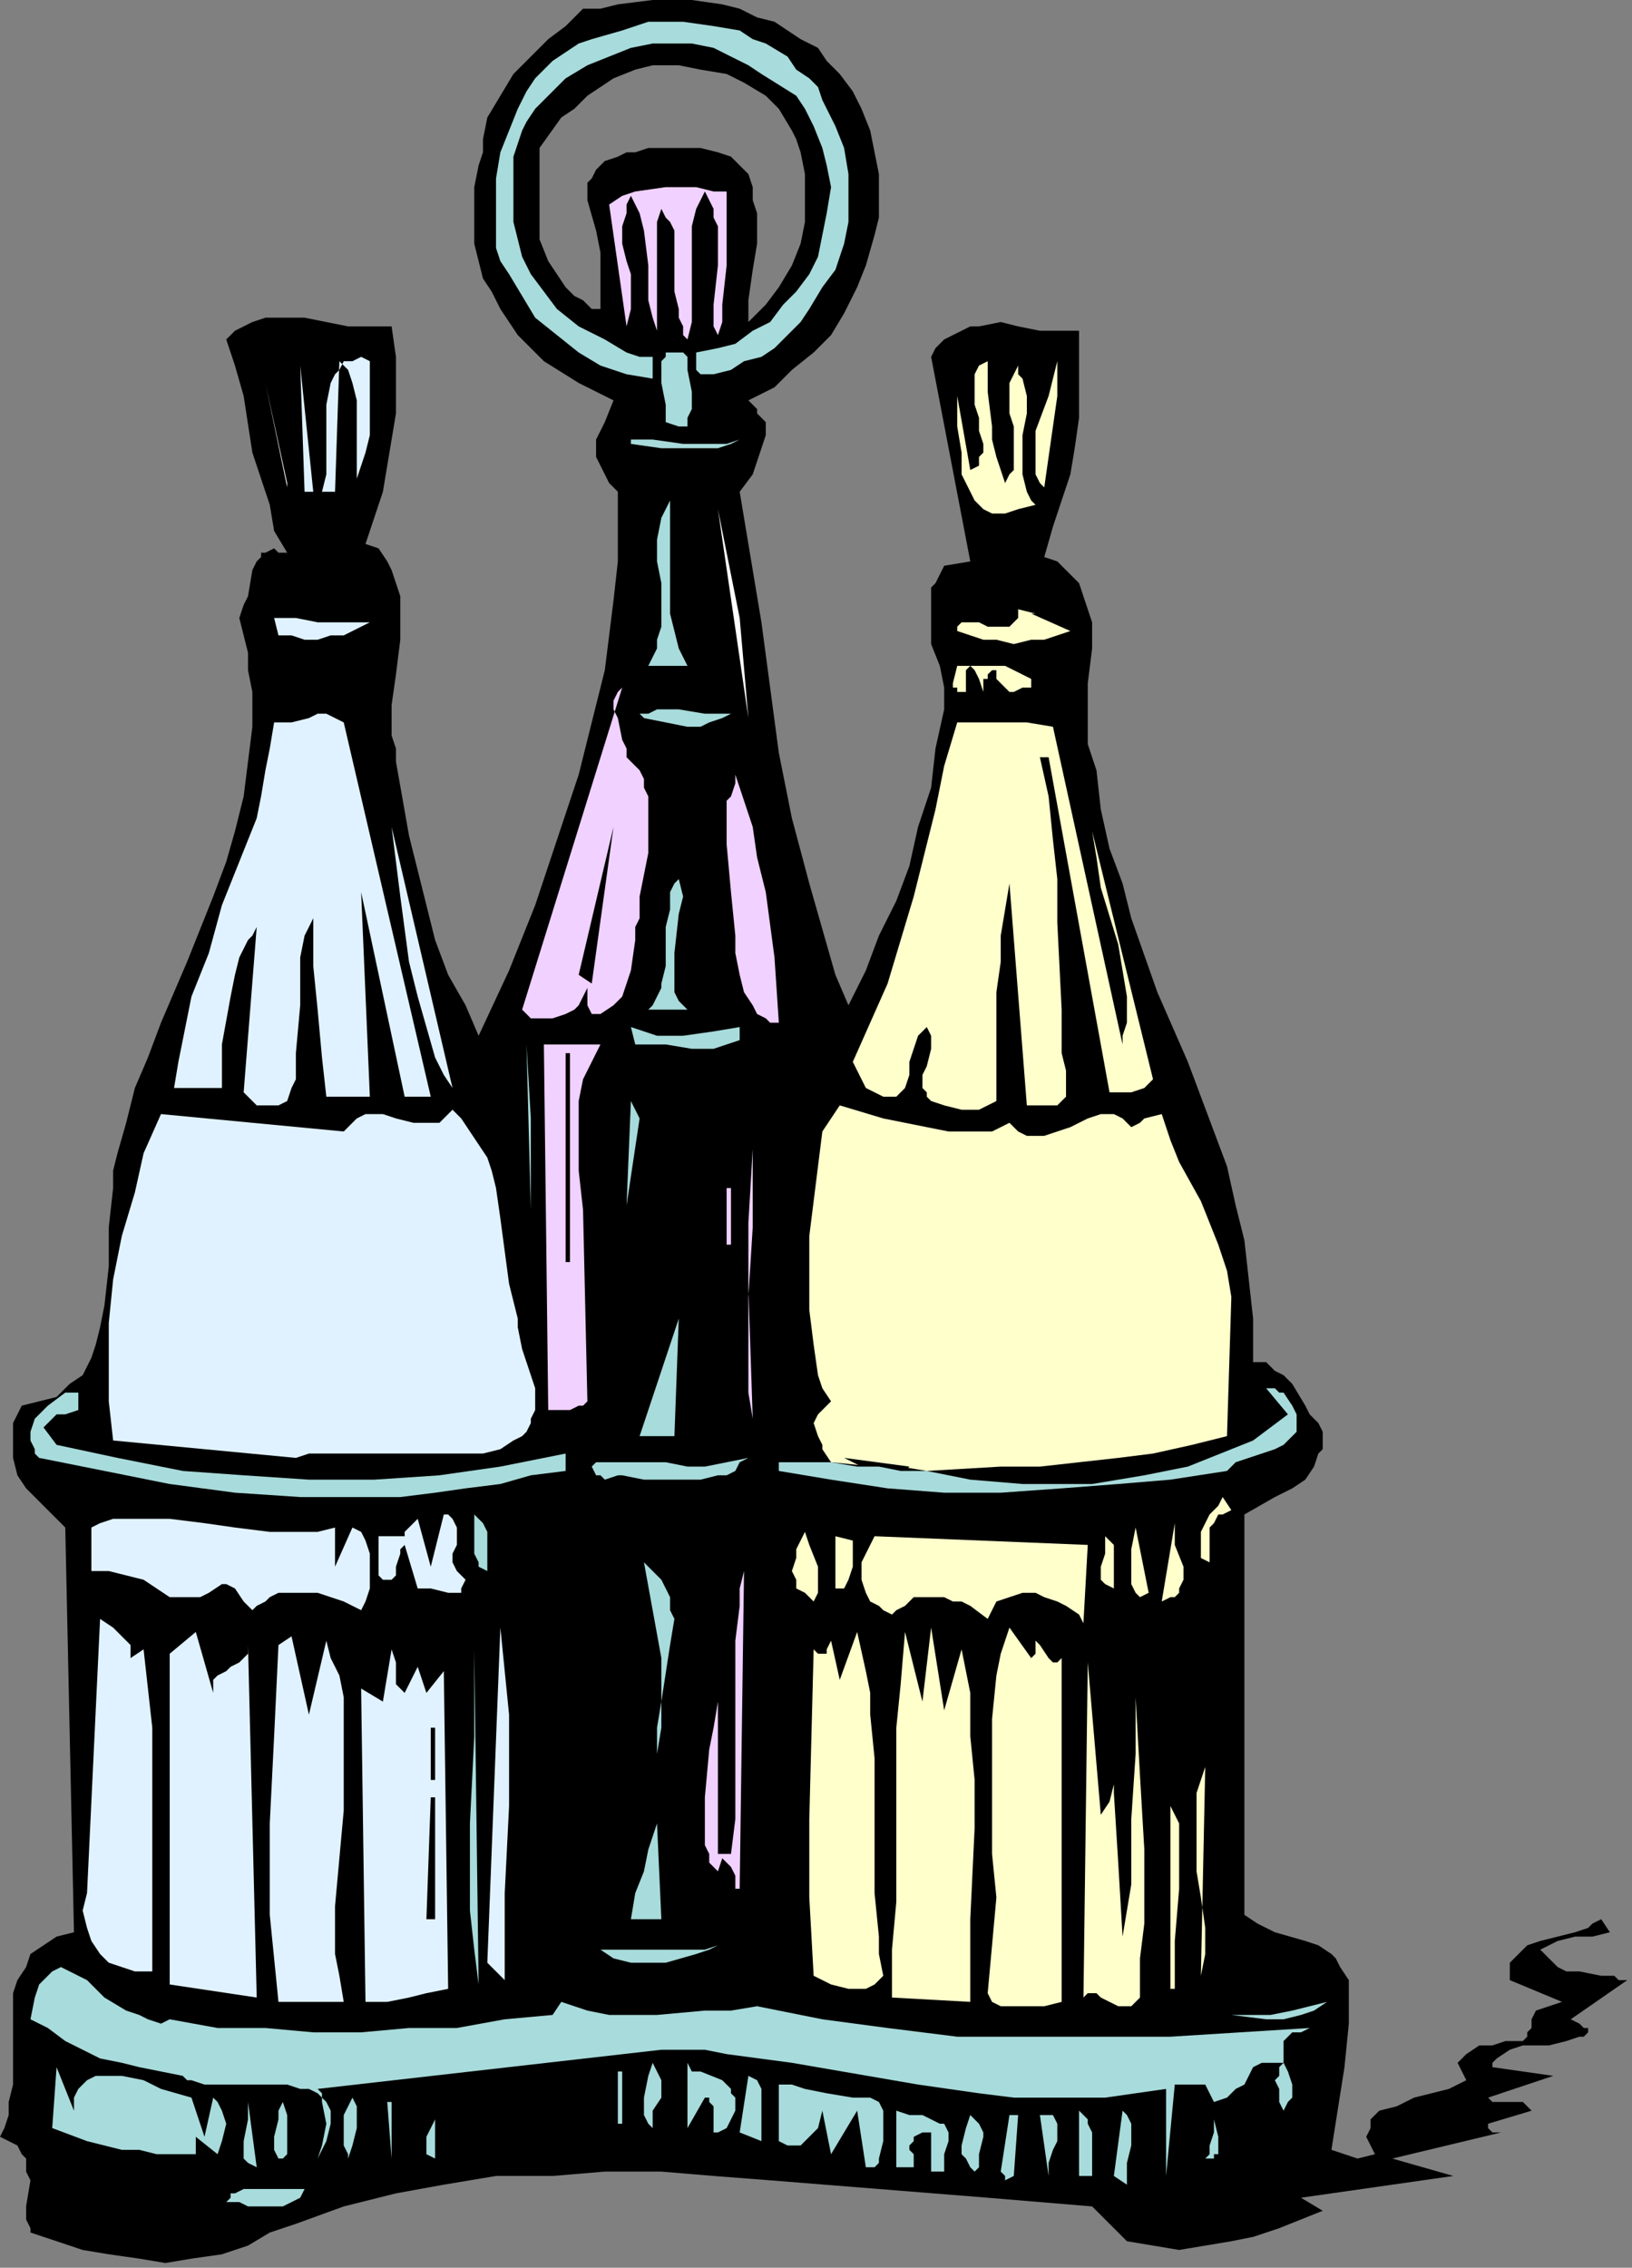 <?xml version="1.0" encoding="UTF-8" standalone="no"?>
<svg
   xmlns:dc="http://purl.org/dc/elements/1.1/"
   xmlns:cc="http://creativecommons.org/ns#"
   xmlns:rdf="http://www.w3.org/1999/02/22-rdf-syntax-ns#"
   xmlns:svg="http://www.w3.org/2000/svg"
   xmlns="http://www.w3.org/2000/svg"
   xmlns:sodipodi="http://sodipodi.sourceforge.net/DTD/sodipodi-0.dtd"
   xmlns:inkscape="http://www.inkscape.org/namespaces/inkscape"
   version="1.0"
   width="79.357mm"
   height="110.261mm"
   id="svg186"
   sodipodi:docname="AG000281.WMF">
  <rect width="100%" height="100%" fill="#808080" stroke="none"/>
  <sodipodi:namedview
     pagecolor="#ffffff"
     bordercolor="#666666"
     borderopacity="1"
     objecttolerance="10"
     gridtolerance="10"
     guidetolerance="10"
     inkscape:pageopacity="0"
     inkscape:pageshadow="2"
     inkscape:window-width="640"
     inkscape:window-height="480"
     id="namedview188" />
  <defs
     id="defs6">
    <clipPath
       clipPathUnits="userSpaceOnUse"
       id="clipWmfPath1">
      <path
         d="M 0,0 L 299.867,0 L 299.867,416.667 L 0,416.667 z"
         id="path2" />
    </clipPath>
    <pattern
       id="WMFhbasepattern"
       patternUnits="userSpaceOnUse"
       width="6"
       height="6"
       x="0"
       y="0" />
  </defs>
  <path
     style="fill:#000000;fill-rule:evenodd;fill-opacity:1;stroke:none;"
     clip-path="url(#clipWmfPath1)"
     d="  M 154.331,13.596   L 156.73,16.795   L 158.33,19.994   L 159.929,23.992   L 160.729,27.991   L 161.528,31.99   L 161.528,35.988   L 161.528,39.987   L 160.729,43.186   L 159.129,48.784   L 157.53,52.783   L 155.131,57.582   L 152.732,61.58   L 149.534,64.779   L 145.535,67.978   L 142.337,71.177   L 137.539,73.576   L 139.138,75.176   L 139.138,75.976   L 140.737,77.575   L 140.737,79.974   L 139.938,82.374   L 139.138,84.773   L 138.338,87.172   L 135.94,90.371   L 139.938,114.363   L 141.537,126.36   L 143.136,138.356   L 145.535,150.352   L 148.734,162.348   L 150.333,167.946   L 151.932,173.544   L 153.532,179.143   L 155.931,184.741   L 159.129,178.343   L 161.528,171.945   L 164.727,165.547   L 167.126,159.149   L 168.725,151.951   L 171.124,144.754   L 171.924,137.556   L 173.523,130.358   L 173.523,128.759   L 173.523,126.36   L 172.723,122.361   L 171.124,118.362   L 171.124,115.963   L 171.124,114.363   L 171.124,111.164   L 171.124,109.565   L 171.124,107.965   L 171.924,107.166   L 173.523,103.967   L 178.321,103.167   L 171.124,65.579   L 171.924,63.98   L 173.523,62.38   L 175.122,61.58   L 176.721,60.781   L 178.321,59.981   L 179.92,59.981   L 183.918,59.181   L 187.117,59.981   L 191.115,60.781   L 195.113,60.781   L 198.312,60.781   L 198.312,71.977   L 198.312,76.775   L 197.512,82.374   L 196.713,87.172   L 195.113,91.971   L 193.514,96.769   L 191.915,102.367   L 194.314,103.167   L 196.713,105.566   L 198.312,107.166   L 199.111,109.565   L 199.911,111.964   L 200.711,114.363   L 200.711,119.162   L 199.911,125.56   L 199.911,131.158   L 199.911,133.557   L 199.911,136.756   L 200.711,139.155   L 201.51,141.555   L 202.31,148.752   L 203.909,155.95   L 206.308,162.348   L 207.908,168.746   L 212.705,182.342   L 218.303,195.138   L 223.101,207.933   L 225.5,214.331   L 227.099,221.529   L 228.698,227.927   L 229.498,235.125   L 230.298,242.322   L 230.298,250.32   L 232.697,250.32   L 234.296,251.919   L 235.895,252.719   L 237.494,254.319   L 239.893,258.317   L 240.693,259.917   L 242.292,261.516   L 243.092,263.116   L 243.092,264.715   L 243.092,266.315   L 242.292,267.115   L 241.493,269.514   L 239.893,271.913   L 237.494,273.512   L 234.296,275.112   L 228.698,278.311   L 228.698,351.887   L 231.097,353.487   L 234.296,355.086   L 239.893,356.686   L 242.292,357.486   L 244.691,359.085   L 245.491,359.885   L 246.29,361.484   L 247.89,363.884   L 247.89,371.881   L 247.09,379.878   L 244.691,395.074   L 247.09,395.873   L 249.489,396.673   L 252.688,395.873   L 251.888,394.274   L 251.088,392.674   L 251.888,391.075   L 251.888,389.475   L 252.688,388.676   L 253.487,387.876   L 256.686,387.076   L 259.884,385.477   L 263.083,384.677   L 266.282,383.877   L 269.48,382.278   L 267.881,379.079   L 268.681,378.279   L 269.48,377.479   L 271.879,375.88   L 274.278,375.88   L 276.677,375.08   L 278.276,375.08   L 279.876,375.08   L 280.675,374.28   L 280.675,373.48   L 281.475,372.681   L 281.475,371.081   L 282.274,369.482   L 284.673,368.682   L 287.072,367.882   L 277.477,363.884   L 277.477,362.284   L 277.477,360.685   L 278.276,359.885   L 279.076,359.085   L 280.675,357.486   L 283.074,356.686   L 289.471,355.086   L 291.87,354.287   L 292.67,353.487   L 294.269,352.687   L 295.868,355.086   L 292.67,355.886   L 289.471,355.886   L 286.273,356.686   L 284.673,357.486   L 283.074,358.285   L 283.874,359.085   L 284.673,359.885   L 285.473,360.685   L 286.273,361.484   L 287.872,362.284   L 290.271,362.284   L 294.269,363.084   L 296.668,363.084   L 297.468,363.884   L 299.067,363.884   L 288.672,371.081   L 290.271,371.881   L 291.071,372.681   L 291.87,372.681   L 291.87,373.48   L 291.071,374.28   L 290.271,374.28   L 287.872,375.08   L 284.673,375.88   L 282.274,375.88   L 279.876,375.88   L 277.477,376.679   L 275.078,378.279   L 274.278,379.079   L 274.278,379.878   L 285.473,381.478   L 273.478,385.477   L 274.278,386.276   L 275.078,386.276   L 277.477,386.276   L 279.876,386.276   L 280.675,387.076   L 281.475,387.876   L 273.478,390.275   L 273.478,391.075   L 274.278,391.875   L 275.078,391.875   L 275.877,391.875   L 255.886,396.673   L 267.081,399.872   L 239.094,403.871   L 243.092,406.27   L 235.095,409.469   L 230.298,411.068   L 226.299,411.868   L 221.502,412.668   L 216.704,413.468   L 211.906,412.668   L 207.108,411.868   L 200.711,405.47   L 181.519,403.871   L 161.528,402.271   L 141.537,400.672   L 131.142,399.872   L 121.546,399.072   L 111.151,399.072   L 101.555,399.872   L 91.159,399.872   L 81.564,401.472   L 72.768,403.071   L 63.172,405.47   L 54.376,408.669   L 49.578,410.269   L 45.58,412.668   L 40.782,414.267   L 35.184,415.067   L 30.386,415.867   L 25.589,415.067   L 19.991,414.267   L 15.193,413.468   L 10.395,411.868   L 5.598,410.269   L 5.598,409.469   L 4.798,407.869   L 4.798,405.47   L 5.598,400.672   L 4.798,399.072   L 4.798,396.673   L 3.998,395.873   L 3.199,394.274   L 1.599,393.474   L 0,392.674   L 0.8,391.075   L 1.599,388.676   L 1.599,386.276   L 2.399,383.077   L 2.399,371.881   L 2.399,368.682   L 2.399,366.283   L 3.199,363.884   L 4.798,361.484   L 5.598,359.085   L 7.996,357.486   L 10.395,355.886   L 13.594,355.086   L 11.995,280.71   L 9.596,278.311   L 7.197,275.912   L 4.798,273.512   L 3.199,271.113   L 2.399,267.914   L 2.399,264.715   L 2.399,261.516   L 3.998,258.317   L 7.197,257.518   L 10.395,256.718   L 12.794,254.319   L 15.193,252.719   L 16.793,249.52   L 17.592,247.121   L 18.392,243.922   L 19.191,239.923   L 19.991,232.726   L 19.991,225.528   L 20.791,218.33   L 20.791,215.131   L 21.59,211.932   L 23.19,206.334   L 24.789,199.936   L 27.188,194.338   L 29.587,187.94   L 34.385,176.743   L 39.183,164.747   L 41.582,158.349   L 43.181,152.751   L 44.78,146.353   L 45.58,139.955   L 46.379,133.557   L 46.379,130.358   L 46.379,127.159   L 45.58,123.161   L 45.58,119.962   L 43.98,113.564   L 44.78,111.164   L 45.58,109.565   L 46.379,104.766   L 47.179,103.167   L 47.979,102.367   L 47.979,101.567   L 48.778,101.567   L 50.378,100.768   L 51.177,101.567   L 52.777,101.567   L 50.378,97.569   L 49.578,92.77   L 47.979,87.972   L 46.379,83.173   L 44.78,72.777   L 43.181,67.179   L 41.582,62.38   L 43.181,60.781   L 44.78,59.981   L 46.379,59.181   L 48.778,58.381   L 51.977,58.381   L 55.975,58.381   L 63.972,59.981   L 67.97,59.981   L 69.569,59.981   L 71.968,59.981   L 72.768,65.579   L 72.768,70.377   L 72.768,75.976   L 71.968,80.774   L 71.168,85.573   L 70.369,90.371   L 67.17,99.968   L 69.569,100.768   L 71.168,103.167   L 71.968,104.766   L 72.768,107.166   L 73.567,109.565   L 73.567,111.964   L 73.567,117.562   L 72.768,123.96   L 71.968,129.559   L 71.968,135.157   L 72.768,137.556   L 72.768,139.955   L 75.167,153.551   L 76.766,159.949   L 78.365,166.347   L 79.964,172.745   L 82.363,179.143   L 85.562,184.741   L 87.961,190.339   L 93.558,178.343   L 98.356,166.347   L 102.354,154.351   L 106.353,142.354   L 107.952,135.956   L 109.551,129.559   L 111.151,123.161   L 111.95,116.763   L 112.75,110.365   L 113.55,103.167   L 113.55,96.769   L 113.55,90.371   L 111.95,88.772   L 111.151,87.172   L 110.351,85.573   L 109.551,83.973   L 109.551,82.374   L 109.551,80.774   L 110.351,79.175   L 111.151,77.575   L 112.75,73.576   L 106.353,70.377   L 99.956,66.379   L 97.557,63.98   L 95.158,61.58   L 93.558,59.181   L 91.959,56.782   L 90.36,53.583   L 88.761,51.184   L 87.961,47.985   L 87.161,44.786   L 87.161,41.587   L 87.161,37.588   L 87.161,34.389   L 87.961,30.39   L 88.761,27.991   L 88.761,25.592   L 89.56,21.593   L 91.959,17.594   L 94.358,13.596   L 97.557,10.397   L 100.755,7.198   L 103.954,4.798   L 107.152,1.599   L 110.351,1.599   L 113.55,0.8   L 119.947,0   L 123.145,0   L 127.143,0   L 132.741,0.8   L 135.94,1.599   L 139.138,3.199   L 142.337,3.999   L 144.736,5.598   L 147.135,7.198   L 150.333,8.797   L 151.932,11.196   L 154.331,13.596  z    M 147.135,27.991   L 147.934,31.99   L 147.934,35.988   L 147.934,40.787   L 147.135,44.786   L 145.535,48.784   L 143.136,52.783   L 140.737,55.982   L 137.539,59.181   L 137.539,55.182   L 138.338,49.584   L 139.138,44.786   L 139.138,41.587   L 139.138,39.187   L 138.338,36.788   L 138.338,34.389   L 137.539,31.99   L 135.94,30.39   L 134.34,28.791   L 131.941,27.991   L 128.743,27.191   L 125.544,27.191   L 119.147,27.191   L 116.748,27.991   L 115.149,27.991   L 113.55,28.791   L 111.151,29.591   L 110.351,30.39   L 109.551,31.19   L 108.752,32.79   L 107.952,33.589   L 107.952,35.189   L 107.952,36.788   L 109.551,42.386   L 110.351,46.385   L 110.351,51.184   L 110.351,56.782   L 108.752,56.782   L 107.152,55.182   L 105.553,54.383   L 103.954,52.783   L 102.354,50.384   L 100.755,47.985   L 99.156,43.986   L 99.156,27.191   L 103.154,21.593   L 105.553,19.994   L 107.952,17.594   L 110.351,15.995   L 112.75,14.395   L 116.748,12.796   L 119.947,11.996   L 124.745,11.996   L 128.743,12.796   L 133.541,13.596   L 136.739,15.195   L 140.737,17.594   L 143.136,19.994   L 145.535,23.992   L 146.335,25.592   L 147.135,27.991  z   "
     id="path8" />
  <path
     style="fill:#f0d1ff;fill-rule:nonzero;fill-opacity:1;stroke:none;"
     clip-path="url(#clipWmfPath1)"
     d="  M 133.541,35.189   L 133.541,48.784   L 132.741,55.982   L 132.741,58.381   L 132.741,59.181   L 131.941,61.58   L 131.142,59.981   L 131.142,58.381   L 131.142,55.982   L 131.941,48.784   L 131.941,44.786   L 131.941,41.587   L 131.142,39.987   L 131.142,38.388   L 130.342,36.788   L 129.542,35.189   L 127.943,38.388   L 127.143,41.587   L 127.143,45.585   L 127.143,48.784   L 127.143,55.982   L 127.143,59.181   L 126.344,62.38   L 125.544,61.58   L 125.544,59.981   L 124.745,58.381   L 124.745,56.782   L 123.945,53.583   L 123.945,50.384   L 123.945,47.185   L 123.945,43.986   L 123.945,42.386   L 123.145,40.787   L 122.346,39.987   L 121.546,38.388   L 120.746,40.787   L 120.746,43.986   L 120.746,49.584   L 120.746,60.781   L 119.947,58.381   L 119.147,55.182   L 119.147,48.784   L 118.347,42.386   L 117.548,39.187   L 116.748,37.588   L 115.948,35.988   L 115.149,37.588   L 115.149,39.187   L 114.349,41.587   L 114.349,44.786   L 115.149,47.985   L 115.948,50.384   L 115.948,53.583   L 115.948,56.782   L 115.149,59.981   L 111.95,37.588   L 114.349,35.988   L 116.748,35.189   L 122.346,34.389   L 127.943,34.389   L 131.142,35.189   L 133.541,35.189  z "
     id="path10" />
  <path
     style="fill:#ffffcc;fill-rule:nonzero;fill-opacity:1;stroke:none;"
     clip-path="url(#clipWmfPath1)"
     d="  M 184.718,88.772   L 185.518,87.172   L 186.317,86.372   L 186.317,83.173   L 186.317,80.774   L 186.317,78.375   L 185.518,75.976   L 185.518,72.777   L 185.518,70.377   L 186.317,68.778   L 187.117,67.179   L 187.117,68.778   L 187.916,69.578   L 188.716,72.777   L 188.716,75.976   L 187.916,79.974   L 187.916,83.973   L 187.916,87.172   L 188.716,90.371   L 189.516,91.971   L 190.315,92.77   L 187.117,93.57   L 184.718,94.37   L 182.319,94.37   L 180.72,93.57   L 179.12,91.971   L 178.321,90.371   L 177.521,88.772   L 176.721,87.172   L 176.721,83.173   L 175.922,78.375   L 175.922,75.176   L 175.922,73.576   L 175.922,72.777   L 178.321,86.372   L 179.92,85.573   L 179.92,83.973   L 180.72,83.173   L 180.72,81.574   L 179.92,79.175   L 179.92,76.775   L 179.12,74.376   L 179.12,71.177   L 179.12,70.377   L 179.12,68.778   L 179.92,67.179   L 181.519,66.379   L 181.519,71.977   L 182.319,78.375   L 182.319,80.774   L 183.119,83.973   L 183.918,86.372   L 184.718,88.772  z "
     id="path12" />
  <path
     style="fill:#ffffcc;fill-rule:nonzero;fill-opacity:1;stroke:none;"
     clip-path="url(#clipWmfPath1)"
     d="  M 191.915,89.571   L 191.115,88.772   L 190.315,87.172   L 190.315,84.773   L 190.315,81.574   L 190.315,79.175   L 192.714,72.777   L 194.314,66.379   L 194.314,69.578   L 194.314,72.777   L 193.514,78.375   L 192.714,83.973   L 191.915,89.571  z "
     id="path14" />
  <path
     style="fill:#e0f2ff;fill-rule:nonzero;fill-opacity:1;stroke:none;"
     clip-path="url(#clipWmfPath1)"
     d="  M 67.97,66.379   L 67.97,71.977   L 67.97,77.575   L 67.97,79.974   L 67.17,83.173   L 66.37,85.573   L 65.571,87.972   L 65.571,83.173   L 65.571,80.774   L 65.571,76.775   L 65.571,73.576   L 64.771,70.377   L 63.972,67.978   L 63.172,67.179   L 62.372,66.379   L 61.573,90.371   L 59.174,90.371   L 59.973,87.172   L 59.973,83.173   L 59.973,78.375   L 59.973,74.376   L 60.773,70.377   L 61.573,68.778   L 62.372,67.978   L 63.172,66.379   L 64.771,66.379   L 66.37,65.579   L 67.97,66.379  z "
     id="path16" />
  <path
     style="fill:#e0f2ff;fill-rule:nonzero;fill-opacity:1;stroke:none;"
     clip-path="url(#clipWmfPath1)"
     d="  M 55.975,90.371   L 55.175,67.179   L 57.574,90.371   L 55.975,90.371  z "
     id="path18" />
  <path
     style="fill:#ffffff;fill-rule:nonzero;fill-opacity:1;stroke:none;"
     clip-path="url(#clipWmfPath1)"
     d="  M 52.777,89.571   L 48.778,70.377   L 52.777,88.772   L 52.777,89.571  z "
     id="path20" />
  <path
     style="fill:#a8dbdb;fill-rule:nonzero;fill-opacity:1;stroke:none;"
     clip-path="url(#clipWmfPath1)"
     d="  M 135.94,80.774   L 134.34,81.574   L 131.941,82.374   L 129.542,82.374   L 127.143,82.374   L 121.546,82.374   L 115.948,81.574   L 115.948,80.774   L 117.548,80.774   L 119.947,80.774   L 125.544,81.574   L 127.943,81.574   L 131.142,81.574   L 133.541,81.574   L 135.94,80.774  z "
     id="path22" />
  <path
     style="fill:#ffffcc;fill-rule:nonzero;fill-opacity:1;stroke:none;"
     clip-path="url(#clipWmfPath1)"
     d="  M 189.516,112.764   L 196.713,115.963   L 194.314,116.763   L 191.915,117.562   L 189.516,117.562   L 186.317,118.362   L 183.119,117.562   L 180.72,117.562   L 178.321,116.763   L 175.922,115.963   L 175.922,115.163   L 176.721,114.363   L 178.321,114.363   L 179.92,114.363   L 181.519,115.163   L 183.918,115.163   L 185.518,115.163   L 186.317,114.363   L 186.317,114.363   L 187.117,113.564   L 187.117,111.964   L 190.315,112.764   L 189.516,112.764  z "
     id="path24" />
  <path
     style="fill:#e0f2ff;fill-rule:nonzero;fill-opacity:1;stroke:none;"
     clip-path="url(#clipWmfPath1)"
     d="  M 67.97,114.363   L 66.37,115.163   L 64.771,115.963   L 63.172,116.763   L 60.773,116.763   L 58.374,117.562   L 55.975,117.562   L 53.576,116.763   L 51.177,116.763   L 50.378,113.564   L 51.977,113.564   L 54.376,113.564   L 58.374,114.363   L 63.172,114.363   L 65.571,114.363   L 67.97,114.363  z "
     id="path26" />
  <path
     style="fill:#ffffcc;fill-rule:nonzero;fill-opacity:1;stroke:none;"
     clip-path="url(#clipWmfPath1)"
     d="  M 189.516,126.36   L 187.916,126.36   L 186.317,127.159   L 185.518,127.159   L 184.718,126.36   L 183.918,125.56   L 183.119,124.76   L 183.119,123.161   L 182.319,123.161   L 181.519,123.96   L 181.519,124.76   L 180.72,124.76   L 180.72,127.159   L 179.92,124.76   L 179.12,123.161   L 179.12,123.161   L 178.321,122.361   L 177.521,123.161   L 177.521,123.161   L 177.521,124.76   L 177.521,127.159   L 175.922,127.159   L 175.922,126.36   L 175.122,126.36   L 175.122,125.56   L 175.922,122.361   L 179.92,122.361   L 184.718,122.361   L 186.317,123.161   L 187.916,123.96   L 189.516,124.76   L 189.516,125.56   L 189.516,126.36  z "
     id="path28" />
  <path
     style="fill:#f0d1ff;fill-rule:nonzero;fill-opacity:1;stroke:none;"
     clip-path="url(#clipWmfPath1)"
     d="  M 115.149,139.155   L 115.948,139.955   L 117.548,141.555   L 118.347,143.154   L 118.347,144.754   L 119.147,146.353   L 119.147,148.752   L 119.147,152.751   L 119.147,156.75   L 118.347,160.749   L 117.548,164.747   L 117.548,168.746   L 116.748,170.345   L 116.748,172.745   L 115.948,178.343   L 115.149,180.742   L 114.349,183.141   L 112.75,184.741   L 110.351,186.34   L 109.551,186.34   L 108.752,186.34   L 107.952,184.741   L 107.952,183.941   L 107.952,181.542   L 107.152,183.141   L 106.353,184.741   L 105.553,185.541   L 103.954,186.34   L 101.555,187.14   L 99.956,187.14   L 97.557,187.14   L 95.957,185.541   L 114.349,126.36   L 113.55,127.159   L 113.55,127.159   L 112.75,128.759   L 112.75,130.358   L 113.55,131.958   L 114.349,135.956   L 115.149,137.556   L 115.149,138.356   L 115.149,139.155  z "
     id="path30" />
  <path
     style="fill:#a8dbdb;fill-rule:nonzero;fill-opacity:1;stroke:none;"
     clip-path="url(#clipWmfPath1)"
     d="  M 134.34,131.158   L 132.741,131.958   L 130.342,132.758   L 128.743,133.557   L 126.344,133.557   L 122.346,132.758   L 118.347,131.958   L 117.548,131.158   L 119.147,131.158   L 120.746,130.358   L 124.745,130.358   L 129.542,131.158   L 134.34,131.158  z "
     id="path32" />
  <path
     style="fill:#ffffcc;fill-rule:nonzero;fill-opacity:1;stroke:none;"
     clip-path="url(#clipWmfPath1)"
     d="  M 206.308,191.939   L 206.308,190.339   L 207.108,187.94   L 207.108,183.141   L 206.308,178.343   L 205.509,173.544   L 202.31,163.148   L 201.51,157.55   L 200.711,152.751   L 211.906,198.337   L 211.106,199.136   L 210.306,199.936   L 207.908,200.736   L 206.308,200.736   L 203.909,200.736   L 192.714,139.155   L 191.115,139.155   L 192.714,146.353   L 193.514,154.351   L 194.314,161.548   L 194.314,169.546   L 195.113,185.541   L 195.113,193.538   L 195.913,196.737   L 195.913,201.536   L 194.314,203.135   L 192.714,203.135   L 188.716,203.135   L 185.518,162.348   L 184.718,167.147   L 183.918,171.945   L 183.918,176.743   L 183.119,182.342   L 183.119,192.738   L 183.119,202.335   L 181.519,203.135   L 179.92,203.935   L 178.321,203.935   L 176.721,203.935   L 173.523,203.135   L 171.124,202.335   L 170.324,201.536   L 170.324,200.736   L 169.525,199.936   L 169.525,197.537   L 170.324,195.937   L 171.124,192.738   L 171.124,190.339   L 171.124,190.339   L 170.324,188.74   L 169.525,189.539   L 168.725,190.339   L 167.925,192.738   L 167.126,195.138   L 167.126,197.537   L 166.326,199.936   L 165.526,200.736   L 165.526,200.736   L 164.727,201.536   L 163.927,201.536   L 162.328,201.536   L 160.729,200.736   L 159.129,199.936   L 156.73,195.138   L 159.929,187.94   L 163.127,180.742   L 165.526,172.745   L 167.925,164.747   L 171.924,148.752   L 173.523,140.755   L 175.922,132.758   L 180.72,132.758   L 184.718,132.758   L 188.716,132.758   L 193.514,133.557   L 206.308,191.939  z "
     id="path34" />
  <path
     style="fill:#e0f2ff;fill-rule:nonzero;fill-opacity:1;stroke:none;"
     clip-path="url(#clipWmfPath1)"
     d="  M 79.165,201.536   L 74.367,201.536   L 66.37,163.948   L 67.97,201.536   L 59.973,201.536   L 59.174,194.338   L 58.374,185.541   L 57.574,177.543   L 57.574,168.746   L 56.775,170.345   L 55.975,171.945   L 55.175,175.944   L 55.175,179.942   L 55.175,184.741   L 54.376,193.538   L 54.376,198.337   L 53.576,199.936   L 52.777,202.335   L 51.177,203.135   L 49.578,203.135   L 47.979,203.135   L 47.179,203.135   L 46.379,202.335   L 45.58,201.536   L 44.78,200.736   L 47.179,170.345   L 46.379,171.945   L 45.58,172.745   L 43.98,175.944   L 43.181,179.143   L 42.381,183.141   L 40.782,191.939   L 40.782,199.936   L 31.986,199.936   L 32.785,195.138   L 33.585,191.139   L 34.385,187.14   L 35.184,183.141   L 38.383,175.144   L 40.782,166.347   L 43.98,158.349   L 47.179,150.352   L 47.979,146.353   L 48.778,141.555   L 49.578,137.556   L 50.378,132.758   L 51.977,132.758   L 53.576,132.758   L 56.775,131.958   L 58.374,131.158   L 59.973,131.158   L 61.573,131.958   L 63.172,132.758   L 79.165,201.536  z "
     id="path36" />
  <path
     style="fill:#f0d1ff;fill-rule:nonzero;fill-opacity:1;stroke:none;"
     clip-path="url(#clipWmfPath1)"
     d="  M 143.136,187.94   L 141.537,187.94   L 140.737,187.14   L 139.138,186.34   L 138.338,184.741   L 136.739,182.342   L 135.94,179.143   L 135.14,175.144   L 135.14,171.945   L 134.34,163.948   L 133.541,155.15   L 133.541,151.152   L 133.541,148.752   L 133.541,147.153   L 134.34,146.353   L 135.14,143.954   L 135.14,143.154   L 135.14,142.354   L 136.739,147.153   L 138.338,151.951   L 139.138,157.55   L 140.737,163.948   L 142.337,175.944   L 143.136,187.94  z "
     id="path38" />
  <path
     style="fill:#ffffff;fill-rule:nonzero;fill-opacity:1;stroke:none;"
     clip-path="url(#clipWmfPath1)"
     d="  M 137.539,131.958   L 131.941,93.57   L 135.94,113.564   L 137.539,131.958  z "
     id="path40" />
  <path
     style="fill:#000000;fill-rule:nonzero;fill-opacity:1;stroke:none;"
     clip-path="url(#clipWmfPath1)"
     d="  M 106.353,179.143   L 112.75,151.951   L 108.752,180.742   L 106.353,179.143  z "
     id="path42" />
  <path
     style="fill:#e0f2ff;fill-rule:nonzero;fill-opacity:1;stroke:none;"
     clip-path="url(#clipWmfPath1)"
     d="  M 83.163,199.936   L 81.564,197.537   L 79.964,194.338   L 78.365,188.74   L 76.766,183.141   L 75.167,176.743   L 73.567,164.747   L 72.768,158.349   L 71.968,151.951   L 83.163,199.936  z "
     id="path44" />
  <path
     style="fill:#a8dbdb;fill-rule:nonzero;fill-opacity:1;stroke:none;"
     clip-path="url(#clipWmfPath1)"
     d="  M 126.344,185.541   L 119.147,185.541   L 119.947,184.741   L 120.746,183.141   L 121.546,181.542   L 121.546,180.742   L 122.346,177.543   L 122.346,173.544   L 122.346,170.345   L 123.145,167.147   L 123.145,163.948   L 123.945,162.348   L 124.745,161.548   L 125.544,164.747   L 124.745,167.946   L 123.945,175.144   L 123.945,178.343   L 123.945,180.742   L 123.945,182.342   L 124.745,183.941   L 125.544,184.741   L 126.344,185.541  z "
     id="path46" />
  <path
     style="fill:#000000;fill-rule:nonzero;fill-opacity:1;stroke:none;"
     clip-path="url(#clipWmfPath1)"
     d="  M 173.523,174.344   L 171.124,188.74   L 173.523,174.344  z "
     id="path48" />
  <path
     style="fill:#a8dbdb;fill-rule:nonzero;fill-opacity:1;stroke:none;"
     clip-path="url(#clipWmfPath1)"
     d="  M 135.94,188.74   L 135.94,191.139   L 133.541,191.939   L 131.142,192.738   L 129.542,192.738   L 127.143,192.738   L 122.346,191.939   L 119.147,191.939   L 116.748,191.939   L 115.948,188.74   L 118.347,189.539   L 120.746,190.339   L 123.145,190.339   L 125.544,190.339   L 131.142,189.539   L 135.94,188.74  z "
     id="path50" />
  <path
     style="fill:#f0d1ff;fill-rule:nonzero;fill-opacity:1;stroke:none;"
     clip-path="url(#clipWmfPath1)"
     d="  M 110.351,191.939   L 109.551,193.538   L 108.752,195.138   L 107.952,196.737   L 107.152,198.337   L 106.353,202.335   L 106.353,206.334   L 106.353,215.131   L 107.152,222.329   L 107.952,257.518   L 107.152,258.317   L 106.353,258.317   L 104.753,259.117   L 103.154,259.117   L 100.755,259.117   L 99.956,191.939   L 106.353,191.939   L 110.351,191.939  z "
     id="path52" />
  <path
     style="fill:#a8dbdb;fill-rule:nonzero;fill-opacity:1;stroke:none;"
     clip-path="url(#clipWmfPath1)"
     d="  M 97.557,222.329   L 96.757,191.939   L 97.557,205.534   L 97.557,209.533   L 97.557,213.532   L 97.557,216.731   L 97.557,222.329  z "
     id="path54" />
  <path
     style="fill:#000000;fill-rule:nonzero;fill-opacity:1;stroke:none;"
     clip-path="url(#clipWmfPath1)"
     d="  M 103.954,193.538   L 104.753,193.538   L 104.753,231.926   L 103.954,231.926   L 103.954,193.538  z "
     id="path56" />
  <path
     style="fill:#a8dbdb;fill-rule:nonzero;fill-opacity:1;stroke:none;"
     clip-path="url(#clipWmfPath1)"
     d="  M 111.95,251.919   L 111.95,201.536   L 111.95,238.324   L 111.95,251.919  z "
     id="path58" />
  <path
     style="fill:#a8dbdb;fill-rule:nonzero;fill-opacity:1;stroke:none;"
     clip-path="url(#clipWmfPath1)"
     d="  M 115.149,221.529   L 115.948,202.335   L 117.548,205.534   L 115.149,221.529  z "
     id="path60" />
  <path
     style="fill:#ffffcc;fill-rule:nonzero;fill-opacity:1;stroke:none;"
     clip-path="url(#clipWmfPath1)"
     d="  M 170.324,270.313   L 165.526,269.514   L 160.729,269.514   L 152.732,268.714   L 151.133,266.315   L 151.133,265.515   L 150.333,263.916   L 149.534,261.516   L 150.333,259.917   L 151.133,259.117   L 152.732,257.518   L 151.133,255.118   L 150.333,252.719   L 149.534,247.121   L 148.734,240.723   L 148.734,234.325   L 148.734,227.127   L 149.534,220.729   L 150.333,214.331   L 151.133,207.933   L 154.331,203.135   L 162.328,205.534   L 166.326,206.334   L 170.324,207.134   L 174.322,207.933   L 178.321,207.933   L 182.319,207.933   L 185.518,206.334   L 187.117,207.933   L 188.716,208.733   L 190.315,208.733   L 191.915,208.733   L 194.314,207.933   L 196.713,207.134   L 199.911,205.534   L 202.31,204.734   L 203.909,204.734   L 204.709,204.734   L 206.308,205.534   L 207.908,207.134   L 209.507,206.334   L 210.306,205.534   L 213.505,204.734   L 215.104,209.533   L 216.704,213.532   L 220.702,220.729   L 222.301,224.728   L 223.9,228.727   L 225.5,233.525   L 226.299,238.324   L 225.5,263.916   L 219.103,265.515   L 211.906,267.115   L 205.509,267.914   L 198.312,268.714   L 191.115,269.514   L 183.918,269.514   L 170.324,270.313  z "
     id="path62" />
  <path
     style="fill:#e0f2ff;fill-rule:nonzero;fill-opacity:1;stroke:none;"
     clip-path="url(#clipWmfPath1)"
     d="  M 95.957,247.921   L 97.557,252.719   L 98.356,255.118   L 98.356,256.718   L 98.356,259.117   L 97.557,260.717   L 97.557,261.516   L 96.757,263.116   L 95.957,263.916   L 94.358,264.715   L 91.959,266.315   L 88.761,267.115   L 84.762,267.115   L 80.764,267.115   L 76.766,267.115   L 67.97,267.115   L 63.972,267.115   L 60.773,267.115   L 56.775,267.115   L 54.376,267.914   L 20.791,264.715   L 19.991,257.518   L 19.991,251.12   L 19.991,243.122   L 20.791,235.125   L 22.39,227.127   L 24.789,219.13   L 26.388,211.932   L 29.587,204.734   L 63.172,207.933   L 64.771,206.334   L 65.571,205.534   L 67.17,204.734   L 67.97,204.734   L 70.369,204.734   L 72.768,205.534   L 75.966,206.334   L 78.365,206.334   L 79.165,206.334   L 80.764,206.334   L 81.564,205.534   L 83.163,203.935   L 84.762,205.534   L 86.362,207.933   L 87.961,210.333   L 89.56,212.732   L 90.36,215.131   L 91.159,218.33   L 91.959,223.928   L 93.558,235.924   L 95.158,242.322   L 95.158,243.922   L 95.957,247.921  z "
     id="path64" />
  <path
     style="fill:#000000;fill-rule:nonzero;fill-opacity:1;stroke:none;"
     clip-path="url(#clipWmfPath1)"
     d="  M 211.906,207.933   L 215.904,217.53   L 211.906,207.933  z "
     id="path66" />
  <path
     style="fill:#f0d1ff;fill-rule:nonzero;fill-opacity:1;stroke:none;"
     clip-path="url(#clipWmfPath1)"
     d="  M 138.338,260.717   L 137.539,255.918   L 137.539,250.32   L 137.539,244.722   L 137.539,238.324   L 138.338,225.528   L 138.338,211.132   L 137.539,224.728   L 137.539,236.724   L 138.338,260.717  z "
     id="path68" />
  <path
     style="fill:#f0d1ff;fill-rule:nonzero;fill-opacity:1;stroke:none;"
     clip-path="url(#clipWmfPath1)"
     d="  M 133.541,218.33   L 134.34,218.33   L 134.34,228.727   L 133.541,228.727   L 133.541,218.33  z "
     id="path70" />
  <path
     style="fill:#a8dbdb;fill-rule:nonzero;fill-opacity:1;stroke:none;"
     clip-path="url(#clipWmfPath1)"
     d="  M 117.548,263.916   L 124.745,242.322   L 123.945,263.916   L 117.548,263.916  z "
     id="path72" />
  <path
     style="fill:#a8dbdb;fill-rule:nonzero;fill-opacity:1;stroke:none;"
     clip-path="url(#clipWmfPath1)"
     d="  M 14.394,259.117   L 11.995,259.917   L 10.395,259.917   L 9.596,260.717   L 7.996,262.316   L 10.395,265.515   L 21.59,267.914   L 33.585,270.313   L 44.78,271.113   L 56.775,271.913   L 63.172,271.913   L 68.769,271.913   L 80.764,271.113   L 91.959,269.514   L 103.954,267.115   L 103.954,270.313   L 97.557,271.113   L 91.959,272.713   L 85.562,273.512   L 79.964,274.312   L 73.567,275.112   L 67.17,275.112   L 55.175,275.112   L 43.181,274.312   L 31.186,272.713   L 19.191,270.313   L 7.197,267.914   L 6.397,267.115   L 6.397,266.315   L 5.598,264.715   L 5.598,263.116   L 6.397,260.717   L 7.197,259.917   L 8.796,258.317   L 11.995,255.918   L 13.594,255.918   L 14.394,255.918   L 14.394,255.918   L 14.394,256.718   L 14.394,258.317   L 14.394,259.117   L 14.394,259.117  z "
     id="path74" />
  <path
     style="fill:#a8dbdb;fill-rule:nonzero;fill-opacity:1;stroke:none;"
     clip-path="url(#clipWmfPath1)"
     d="  M 137.539,267.914   L 135.94,268.714   L 135.14,270.313   L 133.541,271.113   L 131.941,271.113   L 128.743,271.913   L 125.544,271.913   L 118.347,271.913   L 114.349,271.113   L 113.55,271.113   L 111.151,271.913   L 110.351,271.113   L 109.551,271.113   L 108.752,269.514   L 109.551,268.714   L 111.151,268.714   L 114.349,268.714   L 118.347,268.714   L 122.346,268.714   L 126.344,269.514   L 129.542,269.514   L 133.541,268.714   L 137.539,267.914  z "
     id="path76" />
  <path
     style="fill:#000000;fill-rule:nonzero;fill-opacity:1;stroke:none;"
     clip-path="url(#clipWmfPath1)"
     d="  M 167.126,269.514   L 166.326,270.313   L 164.727,270.313   L 163.127,270.313   L 161.528,270.313   L 158.33,269.514   L 155.131,267.914   L 167.126,269.514  z "
     id="path78" />
  <path
     style="fill:#ffffcc;fill-rule:nonzero;fill-opacity:1;stroke:none;"
     clip-path="url(#clipWmfPath1)"
     d="  M 226.299,277.511   L 224.7,278.311   L 223.9,278.311   L 223.101,279.91   L 222.301,280.71   L 222.301,283.109   L 222.301,286.308   L 222.301,287.108   L 220.702,286.308   L 220.702,284.709   L 220.702,283.109   L 220.702,281.51   L 221.502,279.91   L 222.301,278.311   L 223.9,276.711   L 224.7,275.112   L 226.299,277.511  z "
     id="path80" />
  <path
     style="fill:#ffffcc;fill-rule:nonzero;fill-opacity:1;stroke:none;"
     clip-path="url(#clipWmfPath1)"
     d="  M 213.505,294.306   L 215.904,279.91   L 215.904,281.51   L 215.904,283.909   L 217.503,287.908   L 217.503,290.307   L 216.704,291.907   L 216.704,292.706   L 215.904,293.506   L 215.104,293.506   L 213.505,294.306  z "
     id="path82" />
  <path
     style="fill:#e0f2ff;fill-rule:nonzero;fill-opacity:1;stroke:none;"
     clip-path="url(#clipWmfPath1)"
     d="  M 85.562,290.307   L 84.762,291.907   L 84.762,292.706   L 83.963,292.706   L 82.363,292.706   L 79.165,291.907   L 78.365,291.907   L 77.566,291.907   L 76.766,291.907   L 74.367,283.909   L 73.567,284.709   L 73.567,285.509   L 72.768,287.908   L 72.768,288.708   L 72.768,289.507   L 71.968,290.307   L 71.168,290.307   L 70.369,290.307   L 69.569,289.507   L 69.569,287.908   L 69.569,287.108   L 69.569,284.709   L 69.569,282.31   L 74.367,282.31   L 74.367,281.51   L 75.167,280.71   L 76.766,279.111   L 79.165,287.908   L 81.564,278.311   L 82.363,278.311   L 83.163,279.111   L 83.963,280.71   L 83.963,282.31   L 83.963,283.909   L 83.163,285.509   L 83.163,287.108   L 83.963,288.708   L 84.762,289.507   L 85.562,290.307  z "
     id="path84" />
  <path
     style="fill:#a8dbdb;fill-rule:nonzero;fill-opacity:1;stroke:none;"
     clip-path="url(#clipWmfPath1)"
     d="  M 89.56,288.708   L 87.961,287.908   L 87.961,287.108   L 87.161,285.509   L 87.161,284.709   L 87.161,281.51   L 87.161,278.311   L 87.961,279.111   L 88.761,279.91   L 89.56,281.51   L 89.56,283.109   L 89.56,286.308   L 89.56,287.908   L 89.56,288.708  z "
     id="path86" />
  <path
     style="fill:#ffffcc;fill-rule:nonzero;fill-opacity:1;stroke:none;"
     clip-path="url(#clipWmfPath1)"
     d="  M 211.106,292.706   L 209.507,293.506   L 208.707,292.706   L 208.707,292.706   L 207.908,291.107   L 207.908,288.708   L 207.908,284.709   L 208.707,280.71   L 211.106,292.706  z "
     id="path88" />
  <path
     style="fill:#e0f2ff;fill-rule:nonzero;fill-opacity:1;stroke:none;"
     clip-path="url(#clipWmfPath1)"
     d="  M 61.573,287.908   L 64.771,280.71   L 66.37,281.51   L 67.17,283.109   L 67.97,285.509   L 67.97,287.108   L 67.97,289.507   L 67.97,291.907   L 67.17,294.306   L 66.37,295.905   L 63.172,294.306   L 58.374,292.706   L 55.975,292.706   L 53.576,292.706   L 51.177,292.706   L 49.578,293.506   L 48.778,294.306   L 47.179,295.106   L 46.379,295.905   L 45.58,295.106   L 44.78,294.306   L 43.181,291.907   L 41.582,291.107   L 41.582,291.107   L 40.782,291.107   L 38.383,292.706   L 36.784,293.506   L 35.184,293.506   L 33.585,293.506   L 31.986,293.506   L 31.186,293.506   L 28.787,291.907   L 26.388,290.307   L 23.19,289.507   L 19.991,288.708   L 18.392,288.708   L 16.793,288.708   L 16.793,280.71   L 18.392,279.91   L 20.791,279.111   L 25.589,279.111   L 31.186,279.111   L 37.583,279.91   L 43.181,280.71   L 49.578,281.51   L 55.975,281.51   L 58.374,281.51   L 61.573,280.71   L 61.573,287.908  z "
     id="path90" />
  <path
     style="fill:#ffffcc;fill-rule:nonzero;fill-opacity:1;stroke:none;"
     clip-path="url(#clipWmfPath1)"
     d="  M 149.534,294.306   L 147.934,292.706   L 146.335,291.907   L 146.335,290.307   L 145.535,288.708   L 146.335,286.308   L 146.335,284.709   L 147.934,281.51   L 148.734,283.909   L 150.333,287.908   L 150.333,289.507   L 150.333,291.107   L 150.333,292.706   L 149.534,294.306  z "
     id="path92" />
  <path
     style="fill:#ffffcc;fill-rule:nonzero;fill-opacity:1;stroke:none;"
     clip-path="url(#clipWmfPath1)"
     d="  M 204.709,291.907   L 203.11,291.107   L 202.31,290.307   L 202.31,289.507   L 202.31,287.908   L 203.11,285.509   L 203.11,283.909   L 203.11,283.109   L 203.11,282.31   L 203.909,283.109   L 204.709,283.909   L 204.709,284.709   L 204.709,286.308   L 204.709,289.507   L 204.709,290.307   L 204.709,291.907  z "
     id="path94" />
  <path
     style="fill:#ffffcc;fill-rule:nonzero;fill-opacity:1;stroke:none;"
     clip-path="url(#clipWmfPath1)"
     d="  M 156.73,283.109   L 156.73,285.509   L 156.73,287.908   L 155.931,290.307   L 155.131,291.907   L 153.532,291.907   L 153.532,282.31   L 156.73,283.109  z "
     id="path96" />
  <path
     style="fill:#ffffcc;fill-rule:nonzero;fill-opacity:1;stroke:none;"
     clip-path="url(#clipWmfPath1)"
     d="  M 199.111,298.305   L 198.312,296.705   L 195.913,295.106   L 194.314,294.306   L 191.915,293.506   L 190.315,292.706   L 187.916,292.706   L 185.518,293.506   L 183.119,294.306   L 181.519,297.505   L 178.321,295.106   L 176.721,294.306   L 175.122,294.306   L 173.523,293.506   L 171.924,293.506   L 169.525,293.506   L 167.925,293.506   L 166.326,295.106   L 164.727,295.905   L 163.927,296.705   L 163.927,296.705   L 162.328,295.905   L 161.528,295.106   L 159.929,294.306   L 159.129,292.706   L 158.33,290.307   L 158.33,288.708   L 158.33,287.108   L 159.129,285.509   L 160.729,282.31   L 199.911,283.909   L 199.111,298.305  z "
     id="path98" />
  <path
     style="fill:#a8dbdb;fill-rule:nonzero;fill-opacity:1;stroke:none;"
     clip-path="url(#clipWmfPath1)"
     d="  M 120.746,322.297   L 121.546,317.498   L 121.546,313.5   L 121.546,308.701   L 121.546,304.702   L 119.947,295.905   L 118.347,287.108   L 119.947,288.708   L 121.546,290.307   L 122.346,291.907   L 123.145,293.506   L 123.145,295.905   L 123.945,297.505   L 123.145,302.303   L 121.546,312.7   L 120.746,317.498   L 120.746,319.098   L 120.746,322.297  z "
     id="path100" />
  <path
     style="fill:#f0d1ff;fill-rule:nonzero;fill-opacity:1;stroke:none;"
     clip-path="url(#clipWmfPath1)"
     d="  M 135.94,347.089   L 135.14,347.089   L 135.14,346.289   L 135.14,344.69   L 134.34,343.09   L 133.541,342.29   L 132.741,341.491   L 131.941,343.89   L 130.342,342.29   L 130.342,340.691   L 129.542,339.091   L 129.542,337.492   L 129.542,333.493   L 129.542,330.294   L 130.342,321.497   L 131.142,317.498   L 131.941,312.7   L 131.941,340.691   L 134.34,340.691   L 135.14,334.293   L 135.14,327.895   L 135.14,315.099   L 135.14,307.901   L 135.14,301.504   L 135.94,295.106   L 135.94,291.907   L 136.739,288.708   L 135.94,347.089  z "
     id="path102" />
  <path
     style="fill:#a8dbdb;fill-rule:nonzero;fill-opacity:1;stroke:none;"
     clip-path="url(#clipWmfPath1)"
     d="  M 140.737,295.905   L 140.737,353.487   L 140.737,295.905  z "
     id="path104" />
  <path
     style="fill:#ffffcc;fill-rule:nonzero;fill-opacity:1;stroke:none;"
     clip-path="url(#clipWmfPath1)"
     d="  M 176.721,303.103   L 178.321,311.1   L 178.321,319.098   L 179.12,327.095   L 179.12,335.893   L 178.321,352.687   L 178.321,359.885   L 178.321,367.882   L 163.927,367.083   L 163.927,358.285   L 164.727,349.488   L 164.727,333.493   L 164.727,317.498   L 165.526,309.501   L 166.326,299.904   L 169.525,312.7   L 171.124,299.104   L 173.523,314.299   L 176.721,303.103  z "
     id="path106" />
  <path
     style="fill:#ffffcc;fill-rule:nonzero;fill-opacity:1;stroke:none;"
     clip-path="url(#clipWmfPath1)"
     d="  M 189.516,304.702   L 190.315,303.903   L 190.315,302.303   L 190.315,301.504   L 190.315,299.904   L 190.315,301.504   L 191.115,302.303   L 192.714,304.702   L 193.514,305.502   L 194.314,305.502   L 194.314,305.502   L 195.113,304.702   L 195.113,367.882   L 191.915,368.682   L 187.916,368.682   L 186.317,368.682   L 183.918,368.682   L 182.319,367.882   L 181.519,366.283   L 182.319,357.486   L 183.119,348.688   L 182.319,340.691   L 182.319,332.694   L 182.319,324.696   L 182.319,315.899   L 183.119,307.901   L 183.918,303.903   L 185.518,299.104   L 189.516,304.702  z "
     id="path108" />
  <path
     style="fill:#ffffcc;fill-rule:nonzero;fill-opacity:1;stroke:none;"
     clip-path="url(#clipWmfPath1)"
     d="  M 162.328,363.084   L 160.729,364.683   L 159.129,365.483   L 157.53,365.483   L 155.931,365.483   L 152.732,364.683   L 149.534,363.084   L 148.734,348.688   L 148.734,334.293   L 149.534,303.103   L 150.333,303.903   L 151.133,303.903   L 151.932,303.903   L 151.932,303.103   L 152.732,301.504   L 152.732,301.504   L 152.732,301.504   L 154.331,308.701   L 157.53,299.904   L 159.129,307.102   L 159.929,311.1   L 159.929,315.099   L 160.729,323.097   L 160.729,331.094   L 160.729,347.889   L 161.528,355.886   L 161.528,359.085   L 162.328,363.084  z "
     id="path110" />
  <path
     style="fill:#e0f2ff;fill-rule:nonzero;fill-opacity:1;stroke:none;"
     clip-path="url(#clipWmfPath1)"
     d="  M 23.989,304.702   L 26.388,303.103   L 27.188,310.301   L 27.988,317.498   L 27.988,324.696   L 27.988,332.694   L 27.988,347.889   L 27.988,362.284   L 24.789,362.284   L 22.39,361.484   L 19.991,360.685   L 18.392,359.085   L 16.793,356.686   L 15.993,354.287   L 15.193,351.088   L 15.993,347.889   L 18.392,297.505   L 20.791,299.104   L 22.39,300.704   L 23.19,301.504   L 23.989,302.303   L 23.989,303.103   L 23.989,304.702  z "
     id="path112" />
  <path
     style="fill:#e0f2ff;fill-rule:nonzero;fill-opacity:1;stroke:none;"
     clip-path="url(#clipWmfPath1)"
     d="  M 92.759,363.884   L 89.56,360.685   L 91.959,299.104   L 92.759,307.102   L 93.558,315.099   L 93.558,323.097   L 93.558,331.894   L 92.759,347.889   L 92.759,355.886   L 92.759,363.884  z "
     id="path114" />
  <path
     style="fill:#e0f2ff;fill-rule:nonzero;fill-opacity:1;stroke:none;"
     clip-path="url(#clipWmfPath1)"
     d="  M 39.183,311.1   L 39.183,309.501   L 39.183,308.701   L 39.982,307.901   L 41.582,307.102   L 42.381,306.302   L 43.98,305.502   L 44.78,304.702   L 45.58,303.903   L 45.58,302.303   L 47.179,367.083   L 31.186,364.683   L 31.186,303.903   L 35.984,299.904   L 39.183,311.1  z "
     id="path116" />
  <path
     style="fill:#e0f2ff;fill-rule:nonzero;fill-opacity:1;stroke:none;"
     clip-path="url(#clipWmfPath1)"
     d="  M 59.973,301.504   L 60.773,304.702   L 62.372,307.901   L 63.172,311.9   L 63.172,315.899   L 63.172,319.898   L 63.172,323.896   L 63.172,332.694   L 62.372,341.491   L 61.573,350.288   L 61.573,359.085   L 62.372,363.084   L 63.172,367.882   L 51.177,367.882   L 50.378,359.885   L 49.578,351.887   L 49.578,343.89   L 49.578,335.093   L 50.378,319.098   L 51.177,302.303   L 53.576,300.704   L 56.775,315.099   L 59.973,301.504  z "
     id="path118" />
  <path
     style="fill:#ffffcc;fill-rule:nonzero;fill-opacity:1;stroke:none;"
     clip-path="url(#clipWmfPath1)"
     d="  M 206.308,355.886   L 207.108,351.088   L 207.908,346.289   L 207.908,340.691   L 207.908,334.293   L 208.707,322.297   L 208.707,311.9   L 209.507,326.296   L 210.306,339.891   L 210.306,347.089   L 210.306,353.487   L 209.507,359.885   L 209.507,367.083   L 207.908,368.682   L 207.108,368.682   L 206.308,368.682   L 205.509,368.682   L 203.909,367.882   L 202.31,367.083   L 201.51,366.283   L 199.911,366.283   L 199.111,367.083   L 199.111,367.882   L 199.911,305.502   L 202.31,333.493   L 203.909,331.094   L 204.709,327.895   L 204.709,323.896   L 204.709,319.898   L 204.709,311.9   L 204.709,308.701   L 204.709,304.702   L 204.709,311.1   L 204.709,316.699   L 204.709,329.495   L 205.509,342.29   L 206.308,355.886  z "
     id="path120" />
  <path
     style="fill:#e0f2ff;fill-rule:nonzero;fill-opacity:1;stroke:none;"
     clip-path="url(#clipWmfPath1)"
     d="  M 74.367,311.1   L 76.766,306.302   L 78.365,311.1   L 81.564,307.102   L 82.363,365.483   L 78.365,366.283   L 75.167,367.083   L 71.168,367.882   L 67.17,367.882   L 66.37,310.301   L 70.369,312.7   L 71.968,303.103   L 72.768,305.502   L 72.768,307.901   L 72.768,309.501   L 73.567,310.301   L 74.367,311.1  z "
     id="path122" />
  <path
     style="fill:#a8dbdb;fill-rule:nonzero;fill-opacity:1;stroke:none;"
     clip-path="url(#clipWmfPath1)"
     d="  M 87.961,364.683   L 87.161,358.285   L 86.362,351.088   L 86.362,343.09   L 86.362,335.093   L 87.161,319.098   L 87.161,303.103   L 87.961,364.683  z "
     id="path124" />
  <path
     style="fill:#000000;fill-rule:nonzero;fill-opacity:1;stroke:none;"
     clip-path="url(#clipWmfPath1)"
     d="  M 79.165,317.498   L 79.964,317.498   L 79.964,327.095   L 79.165,327.095   L 79.165,317.498  z "
     id="path126" />
  <path
     style="fill:#ffffcc;fill-rule:nonzero;fill-opacity:1;stroke:none;"
     clip-path="url(#clipWmfPath1)"
     d="  M 220.702,363.084   L 221.502,359.085   L 221.502,354.287   L 220.702,348.688   L 219.902,343.89   L 219.902,339.091   L 219.902,334.293   L 219.902,329.495   L 221.502,324.696   L 220.702,363.084  z "
     id="path128" />
  <path
     style="fill:#ffffcc;fill-rule:nonzero;fill-opacity:1;stroke:none;"
     clip-path="url(#clipWmfPath1)"
     d="  M 215.904,365.483   L 215.104,365.483   L 215.104,331.894   L 215.904,333.493   L 216.704,335.093   L 216.704,338.292   L 216.704,342.29   L 216.704,347.089   L 215.904,356.686   L 215.904,361.484   L 215.904,363.084   L 215.904,365.483  z "
     id="path130" />
  <path
     style="fill:#000000;fill-rule:nonzero;fill-opacity:1;stroke:none;"
     clip-path="url(#clipWmfPath1)"
     d="  M 79.165,330.294   L 79.964,330.294   L 79.964,352.687   L 78.365,352.687   L 79.165,330.294  z "
     id="path132" />
  <path
     style="fill:#a8dbdb;fill-rule:nonzero;fill-opacity:1;stroke:none;"
     clip-path="url(#clipWmfPath1)"
     d="  M 115.948,352.687   L 116.748,347.889   L 118.347,343.89   L 119.147,339.891   L 120.746,335.093   L 121.546,352.687   L 115.948,352.687  z "
     id="path134" />
  <path
     style="fill:#a8dbdb;fill-rule:nonzero;fill-opacity:1;stroke:none;"
     clip-path="url(#clipWmfPath1)"
     d="  M 131.941,357.486   L 130.342,358.285   L 127.943,359.085   L 122.346,360.685   L 119.147,360.685   L 115.948,360.685   L 112.75,359.885   L 110.351,358.285   L 121.546,358.285   L 127.143,358.285   L 129.542,358.285   L 131.941,357.486  z "
     id="path136" />
  <path
     style="fill:#a8dbdb;fill-rule:nonzero;fill-opacity:1;stroke:none;"
     clip-path="url(#clipWmfPath1)"
     d="  M 101.555,370.282   L 103.154,367.882   L 107.952,369.482   L 111.95,370.282   L 116.748,370.282   L 120.746,370.282   L 129.542,369.482   L 134.34,369.482   L 139.138,368.682   L 151.133,371.081   L 163.127,372.681   L 175.922,374.28   L 188.716,374.28   L 201.51,374.28   L 215.104,374.28   L 240.693,372.681   L 239.094,373.48   L 237.494,373.48   L 236.695,374.28   L 235.895,375.08   L 235.895,375.88   L 235.895,376.679   L 235.895,379.079   L 236.695,380.678   L 237.494,383.077   L 237.494,385.477   L 236.695,386.276   L 235.895,387.876   L 235.095,386.276   L 235.095,383.877   L 234.296,382.278   L 235.095,381.478   L 235.095,379.878   L 235.895,379.079   L 233.496,379.079   L 231.897,379.079   L 230.298,379.878   L 229.498,381.478   L 228.698,383.077   L 227.099,383.877   L 225.5,385.477   L 223.101,386.276   L 223.101,387.876   L 223.101,389.475   L 223.9,392.674   L 223.9,394.274   L 223.9,395.873   L 223.101,395.873   L 223.101,396.673   L 222.301,396.673   L 221.502,396.673   L 222.301,395.873   L 222.301,394.274   L 223.101,391.875   L 223.101,390.275   L 223.101,387.876   L 223.101,386.276   L 222.301,384.677   L 221.502,383.077   L 215.904,383.077   L 214.305,399.872   L 214.305,383.877   L 208.707,384.677   L 203.11,385.477   L 197.512,385.477   L 191.915,385.477   L 186.317,385.477   L 179.92,384.677   L 168.725,383.077   L 145.535,379.079   L 133.541,377.479   L 129.542,376.679   L 121.546,376.679   L 58.374,383.877   L 59.174,384.677   L 59.174,386.276   L 59.973,390.275   L 59.174,394.274   L 58.374,396.673   L 59.973,393.474   L 60.773,390.275   L 60.773,387.876   L 59.973,386.276   L 58.374,384.677   L 56.775,383.877   L 55.175,383.877   L 52.777,383.077   L 47.979,383.077   L 42.381,383.077   L 37.583,383.077   L 35.184,382.278   L 34.385,382.278   L 33.585,381.478   L 29.587,380.678   L 25.589,379.878   L 22.39,379.079   L 18.392,378.279   L 11.995,375.08   L 8.796,372.681   L 5.598,371.081   L 6.397,367.083   L 7.197,364.683   L 8.796,363.084   L 9.596,362.284   L 11.195,361.484   L 12.794,362.284   L 15.993,363.884   L 19.191,367.083   L 23.19,369.482   L 25.589,370.282   L 27.188,371.081   L 29.587,371.881   L 31.186,371.081   L 39.982,372.681   L 48.778,372.681   L 57.574,373.48   L 66.37,373.48   L 75.167,372.681   L 83.963,372.681   L 92.759,371.081   L 101.555,370.282  z "
     id="path138" />
  <path
     style="fill:#a8dbdb;fill-rule:nonzero;fill-opacity:1;stroke:none;"
     clip-path="url(#clipWmfPath1)"
     d="  M 243.892,367.882   L 241.493,369.482   L 239.094,370.282   L 235.895,371.081   L 232.697,371.081   L 226.299,370.282   L 223.101,370.282   L 219.902,370.282   L 221.502,370.282   L 223.9,370.282   L 230.298,370.282   L 233.496,370.282   L 237.494,369.482   L 240.693,368.682   L 243.892,367.882  z "
     id="path140" />
  <path
     style="fill:#a8dbdb;fill-rule:nonzero;fill-opacity:1;stroke:none;"
     clip-path="url(#clipWmfPath1)"
     d="  M 119.947,391.075   L 119.147,390.275   L 118.347,388.676   L 118.347,385.477   L 119.147,381.478   L 119.947,379.079   L 120.746,380.678   L 121.546,382.278   L 121.546,383.877   L 121.546,385.477   L 119.947,387.876   L 119.947,389.475   L 119.947,391.075  z "
     id="path142" />
  <path
     style="fill:#a8dbdb;fill-rule:nonzero;fill-opacity:1;stroke:none;"
     clip-path="url(#clipWmfPath1)"
     d="  M 133.541,391.075   L 131.941,391.875   L 131.142,391.875   L 131.142,391.875   L 131.142,391.075   L 131.142,389.475   L 131.142,387.076   L 130.342,386.276   L 130.342,385.477   L 129.542,385.477   L 126.344,391.075   L 126.344,379.079   L 127.143,380.678   L 128.743,380.678   L 132.741,382.278   L 134.34,383.877   L 134.34,384.677   L 135.14,385.477   L 135.14,387.876   L 134.34,389.475   L 133.541,391.075  z "
     id="path144" />
  <path
     style="fill:#a8dbdb;fill-rule:nonzero;fill-opacity:1;stroke:none;"
     clip-path="url(#clipWmfPath1)"
     d="  M 113.55,380.678   L 114.349,380.678   L 114.349,390.275   L 113.55,390.275   L 113.55,380.678  z "
     id="path146" />
  <path
     style="fill:#a8dbdb;fill-rule:nonzero;fill-opacity:1;stroke:none;"
     clip-path="url(#clipWmfPath1)"
     d="  M 139.938,393.474   L 135.94,391.875   L 137.539,381.478   L 139.138,382.278   L 139.938,383.877   L 139.938,384.677   L 139.938,386.276   L 139.938,390.275   L 139.938,391.875   L 139.938,393.474  z "
     id="path148" />
  <path
     style="fill:#a8dbdb;fill-rule:nonzero;fill-opacity:1;stroke:none;"
     clip-path="url(#clipWmfPath1)"
     d="  M 13.594,387.876   L 13.594,385.477   L 14.394,383.877   L 15.193,383.077   L 15.993,382.278   L 17.592,381.478   L 18.392,381.478   L 22.39,381.478   L 26.388,382.278   L 29.587,383.877   L 35.184,385.477   L 37.583,392.674   L 39.183,385.477   L 39.982,386.276   L 40.782,387.876   L 41.582,390.275   L 40.782,393.474   L 39.982,395.873   L 35.984,392.674   L 35.984,395.873   L 31.986,395.873   L 28.787,395.873   L 25.589,395.074   L 22.39,395.074   L 15.993,393.474   L 9.596,391.075   L 10.395,379.878   L 13.594,387.876  z "
     id="path150" />
  <path
     style="fill:#a8dbdb;fill-rule:nonzero;fill-opacity:1;stroke:none;"
     clip-path="url(#clipWmfPath1)"
     d="  M 159.929,385.477   L 161.528,386.276   L 162.328,387.876   L 162.328,389.475   L 162.328,391.075   L 162.328,393.474   L 161.528,396.673   L 161.528,397.473   L 160.729,398.273   L 159.129,398.273   L 157.53,387.876   L 152.732,395.873   L 151.133,387.876   L 150.333,391.075   L 149.534,391.875   L 147.934,393.474   L 147.135,394.274   L 146.335,394.274   L 144.736,394.274   L 143.136,393.474   L 143.136,383.077   L 145.535,383.077   L 147.934,383.877   L 151.932,384.677   L 156.73,385.477   L 158.33,385.477   L 159.129,385.477   L 159.929,385.477  z "
     id="path152" />
  <path
     style="fill:#a8dbdb;fill-rule:nonzero;fill-opacity:1;stroke:none;"
     clip-path="url(#clipWmfPath1)"
     d="  M 207.108,401.472   L 204.709,399.872   L 206.308,387.876   L 207.108,388.676   L 207.908,390.275   L 207.908,391.875   L 207.908,394.274   L 207.108,397.473   L 207.108,401.472  z "
     id="path154" />
  <path
     style="fill:#a8dbdb;fill-rule:nonzero;fill-opacity:1;stroke:none;"
     clip-path="url(#clipWmfPath1)"
     d="  M 63.972,396.673   L 63.972,395.873   L 63.172,394.274   L 63.172,391.875   L 63.172,388.676   L 63.972,387.076   L 64.771,385.477   L 65.571,387.076   L 65.571,388.676   L 65.571,391.075   L 64.771,394.274   L 63.972,396.673  z "
     id="path156" />
  <path
     style="fill:#a8dbdb;fill-rule:nonzero;fill-opacity:1;stroke:none;"
     clip-path="url(#clipWmfPath1)"
     d="  M 71.968,396.673   L 71.168,386.276   L 71.968,386.276   L 71.968,396.673  z "
     id="path158" />
  <path
     style="fill:#a8dbdb;fill-rule:nonzero;fill-opacity:1;stroke:none;"
     clip-path="url(#clipWmfPath1)"
     d="  M 79.964,396.673   L 78.365,395.873   L 78.365,395.074   L 78.365,393.474   L 78.365,392.674   L 79.964,389.475   L 79.964,387.876   L 79.964,386.276   L 79.964,396.673  z "
     id="path160" />
  <path
     style="fill:#a8dbdb;fill-rule:nonzero;fill-opacity:1;stroke:none;"
     clip-path="url(#clipWmfPath1)"
     d="  M 173.523,395.873   L 173.523,399.072   L 171.124,399.072   L 171.124,391.875   L 170.324,391.875   L 169.525,391.875   L 167.925,392.674   L 167.925,393.474   L 167.126,394.274   L 167.126,395.074   L 167.925,395.873   L 167.925,398.273   L 164.727,398.273   L 164.727,387.876   L 167.126,388.676   L 169.525,388.676   L 172.723,390.275   L 173.523,390.275   L 174.322,391.875   L 174.322,393.474   L 173.523,395.873  z "
     id="path162" />
  <path
     style="fill:#a8dbdb;fill-rule:nonzero;fill-opacity:1;stroke:none;"
     clip-path="url(#clipWmfPath1)"
     d="  M 200.711,399.872   L 198.312,399.872   L 198.312,387.876   L 199.911,389.475   L 199.911,390.275   L 200.711,391.875   L 200.711,393.474   L 200.711,396.673   L 200.711,398.273   L 200.711,399.872  z "
     id="path164" />
  <path
     style="fill:#a8dbdb;fill-rule:nonzero;fill-opacity:1;stroke:none;"
     clip-path="url(#clipWmfPath1)"
     d="  M 47.179,398.273   L 45.58,397.473   L 44.78,396.673   L 44.78,395.074   L 44.78,393.474   L 45.58,389.475   L 45.58,387.876   L 45.58,386.276   L 47.179,398.273  z "
     id="path166" />
  <path
     style="fill:#a8dbdb;fill-rule:nonzero;fill-opacity:1;stroke:none;"
     clip-path="url(#clipWmfPath1)"
     d="  M 51.977,396.673   L 51.177,396.673   L 50.378,395.074   L 50.378,394.274   L 50.378,392.674   L 51.177,389.475   L 51.177,387.876   L 51.977,386.276   L 52.777,388.676   L 52.777,391.075   L 52.777,392.674   L 52.777,394.274   L 52.777,395.873   L 51.977,396.673  z "
     id="path168" />
  <path
     style="fill:#a8dbdb;fill-rule:nonzero;fill-opacity:1;stroke:none;"
     clip-path="url(#clipWmfPath1)"
     d="  M 179.92,398.273   L 179.12,399.072   L 178.321,398.273   L 177.521,396.673   L 176.721,395.873   L 176.721,394.274   L 177.521,391.075   L 178.321,388.676   L 179.12,389.475   L 179.92,390.275   L 180.72,391.875   L 180.72,392.674   L 179.92,395.873   L 179.92,396.673   L 179.92,398.273  z "
     id="path170" />
  <path
     style="fill:#a8dbdb;fill-rule:nonzero;fill-opacity:1;stroke:none;"
     clip-path="url(#clipWmfPath1)"
     d="  M 186.317,399.872   L 184.718,400.672   L 184.718,399.872   L 184.718,399.872   L 183.918,399.072   L 185.518,388.676   L 187.117,388.676   L 186.317,399.872  z "
     id="path172" />
  <path
     style="fill:#a8dbdb;fill-rule:nonzero;fill-opacity:1;stroke:none;"
     clip-path="url(#clipWmfPath1)"
     d="  M 193.514,388.676   L 194.314,390.275   L 194.314,391.875   L 194.314,393.474   L 193.514,395.074   L 192.714,397.473   L 192.714,399.072   L 192.714,399.872   L 191.115,388.676   L 193.514,388.676  z "
     id="path174" />
  <path
     style="fill:#a8dbdb;fill-rule:nonzero;fill-opacity:1;stroke:none;"
     clip-path="url(#clipWmfPath1)"
     d="  M 55.975,402.271   L 55.175,403.871   L 53.576,404.671   L 51.977,405.47   L 49.578,405.47   L 45.58,405.47   L 43.98,404.671   L 41.582,404.671   L 42.381,403.871   L 42.381,403.871   L 42.381,403.071   L 43.181,403.071   L 44.78,402.271   L 47.179,402.271   L 51.977,402.271   L 55.975,402.271  z "
     id="path176" />
  <path
     style="fill:#a8dbdb;fill-rule:nonzero;fill-opacity:1;stroke:none;"
     clip-path="url(#clipWmfPath1)"
     d="  M 127.943,64.779   L 131.941,63.98   L 135.14,63.18   L 138.338,60.781   L 141.537,59.181   L 143.936,55.982   L 146.335,53.583   L 148.734,50.384   L 150.333,47.185   L 151.133,43.186   L 151.932,39.187   L 152.732,34.389   L 151.932,30.39   L 151.133,27.191   L 149.534,23.193   L 147.934,19.994   L 146.335,17.594   L 139.938,13.596   L 137.539,11.996   L 134.34,10.397   L 131.142,8.797   L 127.143,7.997   L 123.945,7.997   L 122.346,7.997   L 119.947,7.997   L 115.948,8.797   L 111.95,10.397   L 107.952,11.996   L 103.954,14.395   L 100.755,17.594   L 98.356,19.994   L 96.757,22.393   L 95.957,23.992   L 95.158,26.392   L 94.358,28.791   L 94.358,32.79   L 94.358,36.788   L 94.358,40.787   L 95.158,43.986   L 95.957,47.185   L 97.557,50.384   L 99.956,53.583   L 102.354,56.782   L 106.353,59.981   L 111.151,62.38   L 115.149,64.779   L 117.548,65.579   L 120.746,65.579   L 119.947,65.579   L 119.947,66.379   L 119.947,67.179   L 119.947,69.578   L 115.149,68.778   L 110.351,67.179   L 106.353,64.779   L 102.354,61.58   L 98.356,58.381   L 95.957,54.383   L 93.558,50.384   L 91.959,47.985   L 91.159,45.585   L 91.159,41.587   L 91.159,36.788   L 91.159,32.79   L 91.959,27.991   L 93.558,23.992   L 95.158,19.994   L 96.757,16.795   L 98.356,14.395   L 99.956,12.796   L 100.755,11.996   L 101.555,11.196   L 103.954,9.597   L 106.353,7.997   L 108.752,7.198   L 114.349,5.598   L 119.147,3.999   L 125.544,3.999   L 131.142,4.798   L 135.94,5.598   L 138.338,7.198   L 140.737,7.997   L 144.736,10.397   L 146.335,12.796   L 148.734,14.395   L 150.333,15.995   L 151.133,18.394   L 153.532,23.193   L 155.131,27.191   L 155.931,31.99   L 155.931,34.389   L 155.931,35.988   L 155.931,40.787   L 155.131,44.786   L 153.532,49.584   L 151.133,52.783   L 148.734,56.782   L 147.135,59.181   L 144.736,61.58   L 142.337,63.98   L 139.938,65.579   L 136.739,66.379   L 134.34,67.978   L 131.142,68.778   L 128.743,68.778   L 127.943,67.978   L 127.943,66.379   L 127.943,64.779  z "
     id="path178" />
  <path
     style="fill:#a8dbdb;fill-rule:nonzero;fill-opacity:1;stroke:none;"
     clip-path="url(#clipWmfPath1)"
     d="  M 123.145,64.779   L 123.945,64.779   L 125.544,64.779   L 125.544,64.779   L 126.344,65.579   L 126.344,67.978   L 127.143,71.977   L 127.143,75.176   L 126.344,76.775   L 126.344,77.575   L 126.344,78.375   L 125.544,78.375   L 124.745,78.375   L 122.346,77.575   L 122.346,74.376   L 121.546,70.377   L 121.546,67.978   L 121.546,66.379   L 122.346,65.579   L 122.346,64.779   L 123.145,64.779  z "
     id="path180" />
  <path
     style="fill:#a8dbdb;fill-rule:nonzero;fill-opacity:1;stroke:none;"
     clip-path="url(#clipWmfPath1)"
     d="  M 126.344,122.361   L 119.147,122.361   L 119.947,120.761   L 120.746,119.162   L 120.746,117.562   L 121.546,115.163   L 121.546,111.164   L 121.546,107.166   L 120.746,103.167   L 120.746,99.168   L 121.546,95.17   L 122.346,93.57   L 123.145,91.971   L 123.145,95.969   L 123.145,99.968   L 123.145,108.765   L 123.145,112.764   L 123.945,115.963   L 124.745,119.162   L 125.544,120.761   L 126.344,122.361  z "
     id="path182" />
  <path
     style="fill:#a8dbdb;fill-rule:nonzero;fill-opacity:1;stroke:none;"
     clip-path="url(#clipWmfPath1)"
     d="  M 170.324,270.313   L 178.321,271.913   L 187.916,272.713   L 191.915,272.713   L 196.713,272.713   L 200.711,272.713   L 205.509,271.913   L 210.306,271.113   L 214.305,270.313   L 218.303,269.514   L 222.301,267.914   L 226.299,266.315   L 230.298,264.715   L 233.496,262.316   L 236.695,259.917   L 232.697,255.118   L 233.496,255.118   L 234.296,255.118   L 235.095,255.918   L 235.895,255.918   L 237.494,258.317   L 238.294,259.917   L 238.294,262.316   L 238.294,263.116   L 237.494,263.916   L 235.895,265.515   L 234.296,266.315   L 229.498,267.914   L 227.099,268.714   L 225.5,270.313   L 215.104,271.913   L 205.509,272.713   L 195.113,273.512   L 183.918,274.312   L 173.523,274.312   L 163.127,273.512   L 152.732,271.913   L 143.136,270.313   L 143.136,268.714   L 152.732,268.714   L 157.53,269.514   L 161.528,269.514   L 165.526,270.313   L 170.324,270.313  z "
     id="path184" />
</svg>
